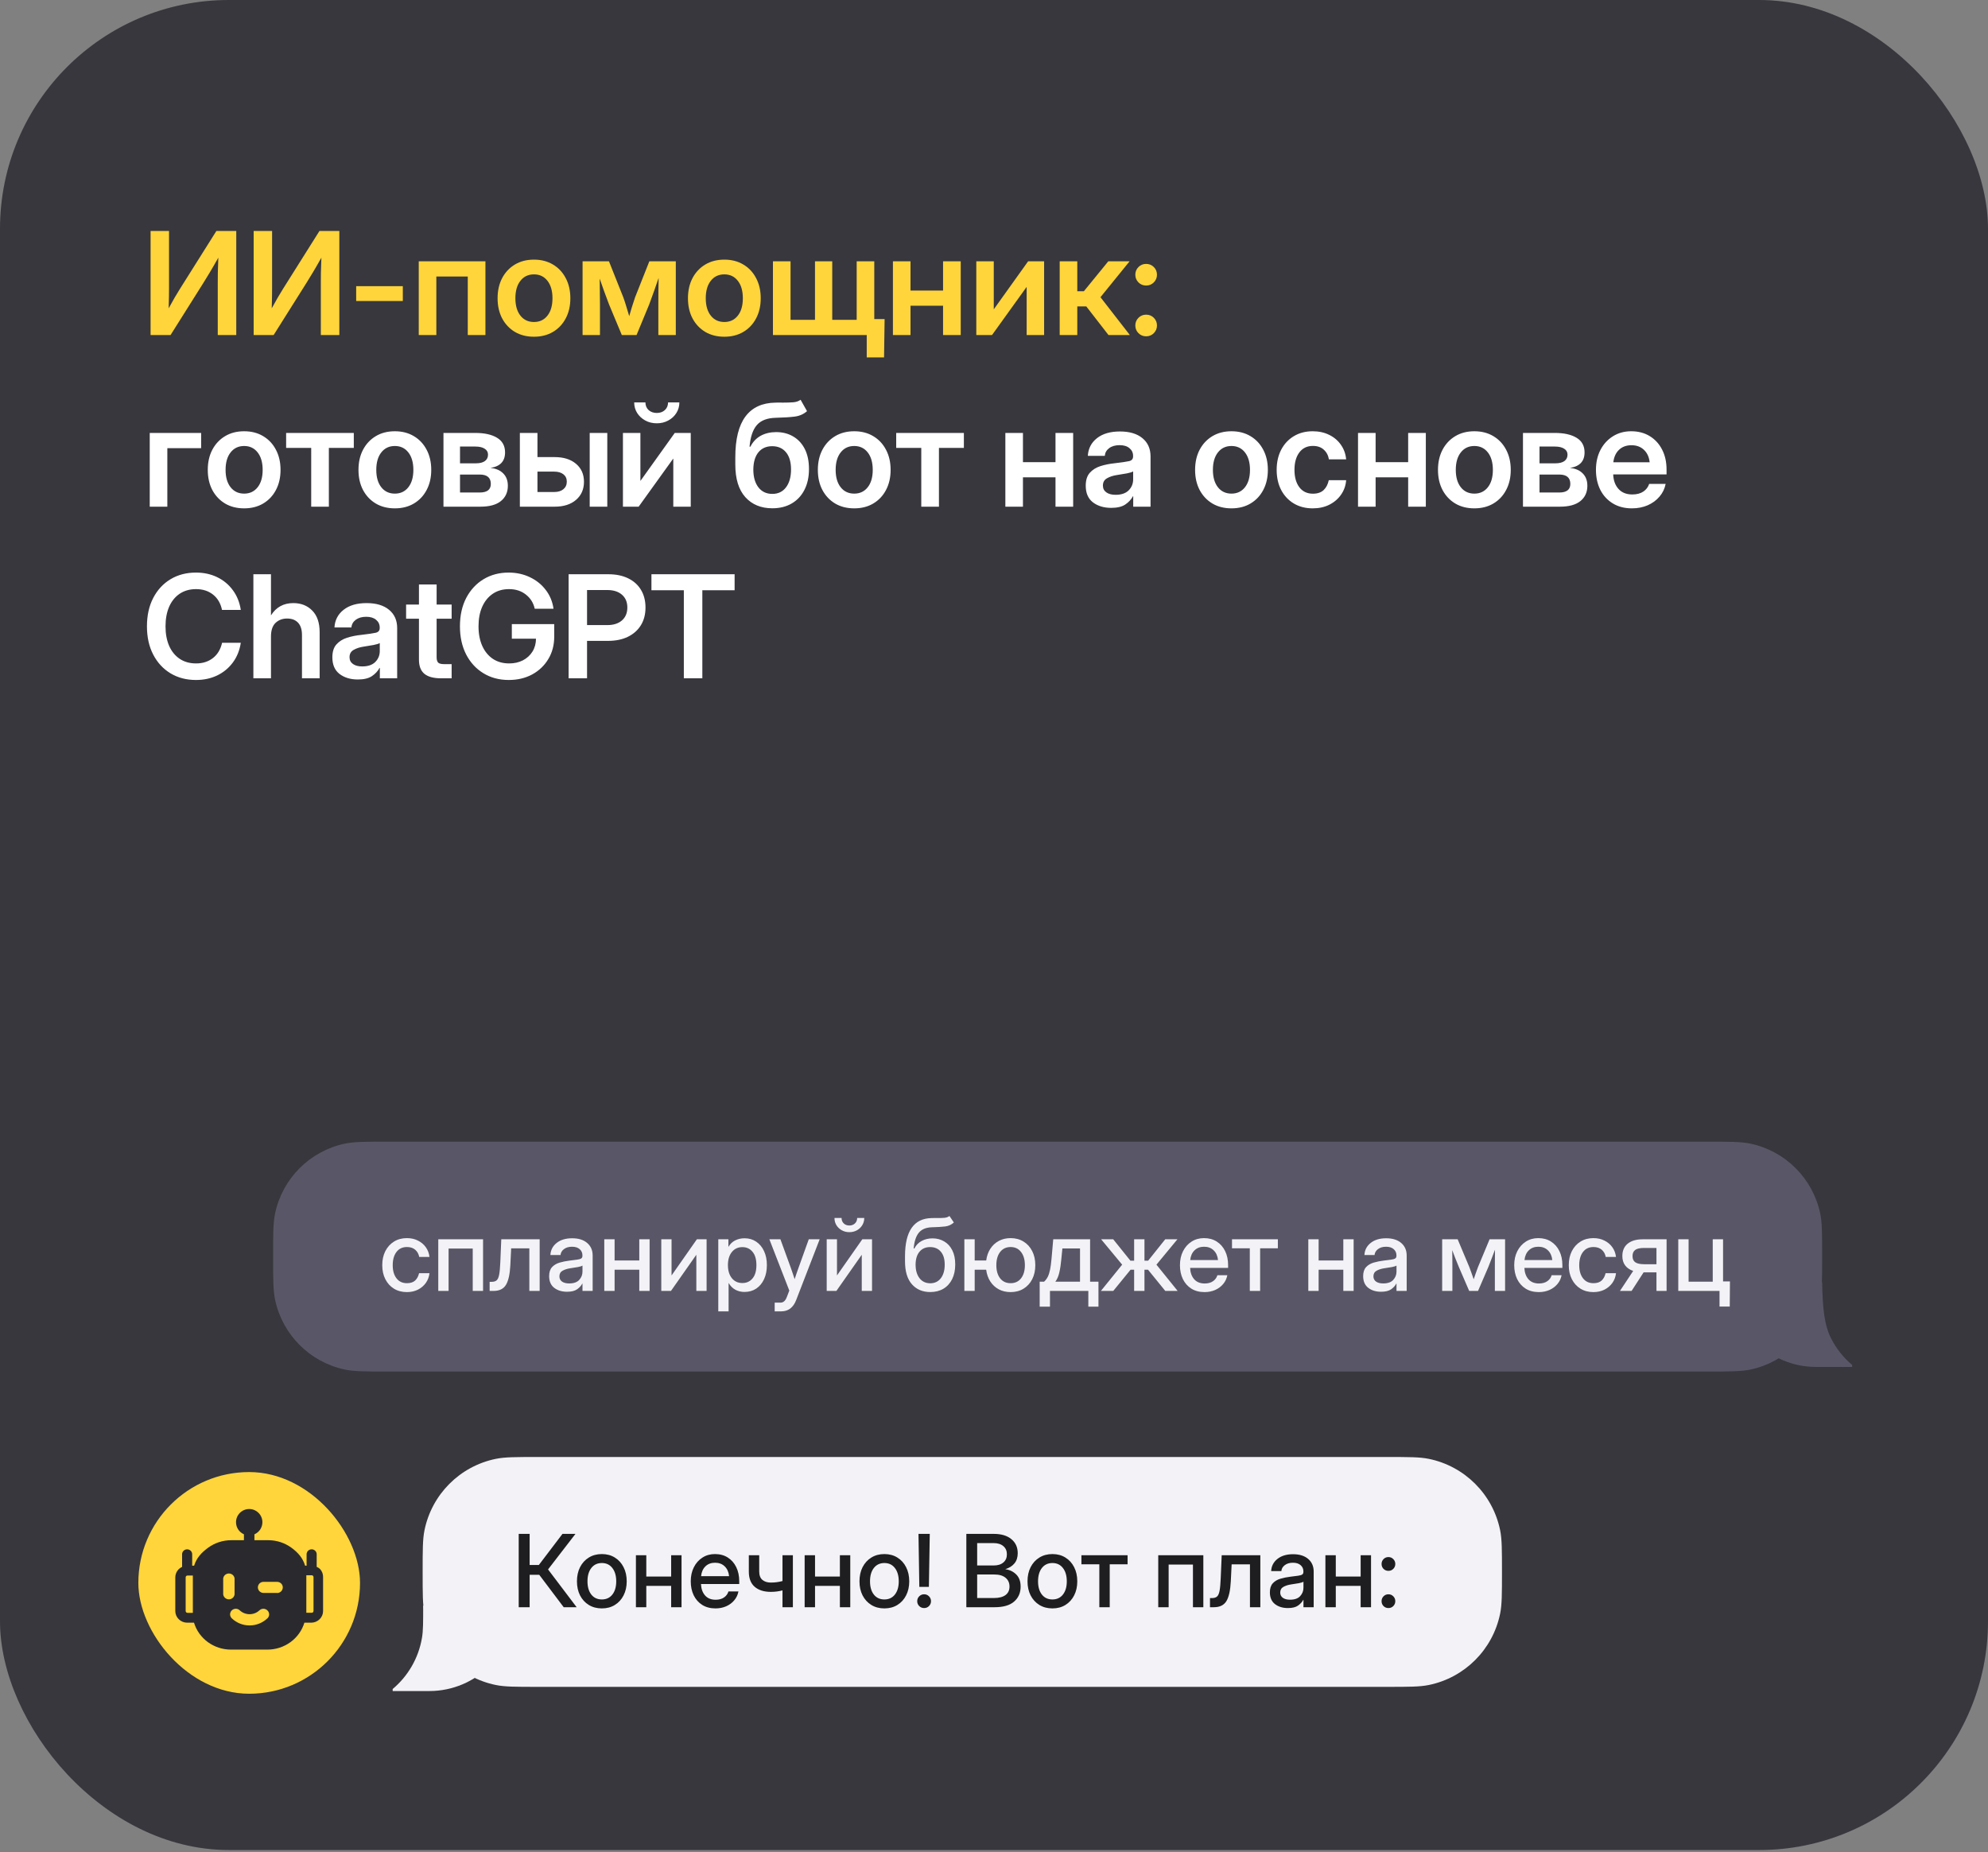 <?xml version="1.0" encoding="UTF-8"?> <svg xmlns="http://www.w3.org/2000/svg" width="278" height="259" viewBox="0 0 278 259" fill="none"><rect x="0" y="0" width="278" height="259" fill="#808080" stroke="none"/><rect width="278" height="258.708" rx="32" fill="#37373D"></rect><path d="M33.039 46.854H30.451V39.54C30.451 39.221 30.454 38.758 30.461 38.153C30.474 37.548 30.497 36.841 30.529 36.034C30.087 36.822 29.68 37.525 29.309 38.143C28.944 38.755 28.658 39.224 28.449 39.55L23.85 46.854H21.057V32.303H23.635V40.233C23.635 40.52 23.631 40.936 23.625 41.483C23.619 42.023 23.605 42.567 23.586 43.114C23.872 42.593 24.159 42.082 24.445 41.581C24.738 41.08 24.973 40.692 25.148 40.419L30.256 32.303H33.039V46.854ZM47.453 46.854H44.865V39.54C44.865 39.221 44.868 38.758 44.875 38.153C44.888 37.548 44.911 36.841 44.943 36.034C44.501 36.822 44.094 37.525 43.723 38.143C43.358 38.755 43.072 39.224 42.863 39.55L38.264 46.854H35.471V32.303H38.049V40.233C38.049 40.52 38.046 40.936 38.039 41.483C38.033 42.023 38.02 42.567 38 43.114C38.286 42.593 38.573 42.082 38.859 41.581C39.152 41.08 39.387 40.692 39.562 40.419L44.67 32.303H47.453V46.854ZM56.33 40.018V42.089H49.807V40.018H56.33ZM67.883 36.542V46.854H65.412V38.671H61.018V46.854H58.557V36.542H67.883ZM74.67 47.089C73.654 47.089 72.766 46.864 72.004 46.415C71.242 45.959 70.647 45.328 70.217 44.52C69.794 43.713 69.582 42.776 69.582 41.708C69.582 40.64 69.794 39.703 70.217 38.895C70.647 38.081 71.242 37.447 72.004 36.991C72.766 36.535 73.654 36.307 74.67 36.307C75.679 36.307 76.564 36.535 77.326 36.991C78.094 37.447 78.69 38.081 79.113 38.895C79.543 39.703 79.758 40.64 79.758 41.708C79.758 42.776 79.543 43.713 79.113 44.52C78.69 45.328 78.094 45.959 77.326 46.415C76.564 46.864 75.679 47.089 74.67 47.089ZM74.67 45.028C75.458 45.028 76.086 44.732 76.555 44.139C77.023 43.547 77.258 42.736 77.258 41.708C77.258 40.679 77.023 39.865 76.555 39.266C76.086 38.667 75.458 38.368 74.67 38.368C73.876 38.368 73.244 38.667 72.775 39.266C72.307 39.859 72.072 40.673 72.072 41.708C72.072 42.736 72.307 43.547 72.775 44.139C73.244 44.732 73.876 45.028 74.67 45.028ZM81.467 46.854V36.542H85.158L87.16 41.571C87.323 42.02 87.469 42.469 87.6 42.919C87.736 43.368 87.867 43.798 87.99 44.208C88.114 43.798 88.241 43.368 88.371 42.919C88.508 42.469 88.654 42.02 88.811 41.571L90.803 36.542H94.504V46.854H92.062V42.557C92.062 41.848 92.066 41.2 92.072 40.614C92.085 40.022 92.095 39.439 92.102 38.866C91.9 39.452 91.691 40.051 91.477 40.663C91.268 41.268 91.04 41.897 90.793 42.548L89.016 46.854H86.955L85.158 42.548C84.917 41.916 84.689 41.304 84.475 40.712C84.266 40.119 84.061 39.536 83.859 38.964C83.866 39.517 83.872 40.083 83.879 40.663C83.892 41.236 83.898 41.867 83.898 42.557V46.854H81.467ZM101.291 47.089C100.275 47.089 99.387 46.864 98.625 46.415C97.863 45.959 97.268 45.328 96.838 44.52C96.415 43.713 96.203 42.776 96.203 41.708C96.203 40.64 96.415 39.703 96.838 38.895C97.268 38.081 97.863 37.447 98.625 36.991C99.387 36.535 100.275 36.307 101.291 36.307C102.3 36.307 103.186 36.535 103.947 36.991C104.715 37.447 105.311 38.081 105.734 38.895C106.164 39.703 106.379 40.64 106.379 41.708C106.379 42.776 106.164 43.713 105.734 44.52C105.311 45.328 104.715 45.959 103.947 46.415C103.186 46.864 102.3 47.089 101.291 47.089ZM101.291 45.028C102.079 45.028 102.707 44.732 103.176 44.139C103.645 43.547 103.879 42.736 103.879 41.708C103.879 40.679 103.645 39.865 103.176 39.266C102.707 38.667 102.079 38.368 101.291 38.368C100.497 38.368 99.865 38.667 99.397 39.266C98.928 39.859 98.693 40.673 98.693 41.708C98.693 42.736 98.928 43.547 99.397 44.139C99.865 44.732 100.497 45.028 101.291 45.028ZM108.088 36.542H110.549V44.725H113.967V36.542H116.379V44.725H119.797V36.542H122.258V46.854H108.088V36.542ZM121.203 49.979V46.854H120.402V44.618H123.703L123.625 49.979H121.203ZM127.326 36.542V40.633H131.877V36.542H134.348V46.854H131.877V42.753H127.326V46.854H124.865V36.542H127.326ZM146.008 46.854H143.566V40.145H143.547L138.723 46.854H136.525V36.542H138.967V43.231H138.986L143.771 36.542H146.008V46.854ZM148.186 46.854V36.542H150.646V40.731H151.564L154.982 36.542H157.961L153.889 41.561L158 46.854H155.012L151.906 42.85H150.646V46.854H148.186ZM160.275 47.03C159.852 47.03 159.494 46.883 159.201 46.591C158.908 46.291 158.762 45.933 158.762 45.516C158.762 45.093 158.908 44.735 159.201 44.442C159.494 44.149 159.852 44.003 160.275 44.003C160.699 44.003 161.057 44.149 161.35 44.442C161.643 44.735 161.789 45.093 161.789 45.516C161.789 45.933 161.643 46.291 161.35 46.591C161.057 46.883 160.699 47.03 160.275 47.03ZM160.275 39.93C159.852 39.93 159.494 39.784 159.201 39.491C158.908 39.191 158.762 38.833 158.762 38.417C158.762 37.994 158.908 37.636 159.201 37.343C159.494 37.05 159.852 36.903 160.275 36.903C160.699 36.903 161.057 37.05 161.35 37.343C161.643 37.636 161.789 37.994 161.789 38.417C161.789 38.833 161.643 39.191 161.35 39.491C161.057 39.784 160.699 39.93 160.275 39.93Z" fill="#FFD53B"></path><path d="M28.127 60.542V62.671H23.4V70.854H20.939V60.542H28.127ZM34.143 71.089C33.127 71.089 32.238 70.864 31.477 70.415C30.715 69.959 30.119 69.328 29.689 68.52C29.266 67.713 29.055 66.775 29.055 65.708C29.055 64.64 29.266 63.703 29.689 62.895C30.119 62.081 30.715 61.447 31.477 60.991C32.238 60.535 33.127 60.307 34.143 60.307C35.152 60.307 36.037 60.535 36.799 60.991C37.567 61.447 38.163 62.081 38.586 62.895C39.016 63.703 39.23 64.64 39.23 65.708C39.23 66.775 39.016 67.713 38.586 68.52C38.163 69.328 37.567 69.959 36.799 70.415C36.037 70.864 35.152 71.089 34.143 71.089ZM34.143 69.028C34.93 69.028 35.559 68.732 36.027 68.139C36.496 67.547 36.73 66.736 36.73 65.708C36.73 64.679 36.496 63.865 36.027 63.266C35.559 62.667 34.93 62.368 34.143 62.368C33.348 62.368 32.717 62.667 32.248 63.266C31.779 63.859 31.545 64.673 31.545 65.708C31.545 66.736 31.779 67.547 32.248 68.139C32.717 68.732 33.348 69.028 34.143 69.028ZM43.518 70.854V62.632H40.012V60.542H49.475V62.632H45.988V70.854H43.518ZM55.217 71.089C54.201 71.089 53.312 70.864 52.551 70.415C51.789 69.959 51.193 69.328 50.764 68.52C50.34 67.713 50.129 66.775 50.129 65.708C50.129 64.64 50.34 63.703 50.764 62.895C51.193 62.081 51.789 61.447 52.551 60.991C53.312 60.535 54.201 60.307 55.217 60.307C56.226 60.307 57.111 60.535 57.873 60.991C58.641 61.447 59.237 62.081 59.66 62.895C60.09 63.703 60.305 64.64 60.305 65.708C60.305 66.775 60.09 67.713 59.66 68.52C59.237 69.328 58.641 69.959 57.873 70.415C57.111 70.864 56.226 71.089 55.217 71.089ZM55.217 69.028C56.005 69.028 56.633 68.732 57.102 68.139C57.57 67.547 57.805 66.736 57.805 65.708C57.805 64.679 57.57 63.865 57.102 63.266C56.633 62.667 56.005 62.368 55.217 62.368C54.422 62.368 53.791 62.667 53.322 63.266C52.853 63.859 52.619 64.673 52.619 65.708C52.619 66.736 52.853 67.547 53.322 68.139C53.791 68.732 54.422 69.028 55.217 69.028ZM62.014 70.854V60.542H66.477C67.753 60.542 68.762 60.766 69.504 61.216C70.253 61.665 70.627 62.348 70.627 63.266C70.627 64.503 69.947 65.226 68.586 65.434C69.354 65.513 69.95 65.77 70.373 66.206C70.803 66.635 71.018 67.212 71.018 67.934C71.018 68.833 70.692 69.546 70.041 70.073C69.397 70.594 68.443 70.854 67.18 70.854H62.014ZM64.328 68.872H67.092C68.12 68.872 68.635 68.471 68.635 67.671C68.635 66.798 68.12 66.362 67.092 66.362H64.328V68.872ZM64.328 64.79H66.564C67.098 64.79 67.512 64.686 67.805 64.477C68.098 64.263 68.244 63.963 68.244 63.579C68.244 63.221 68.088 62.944 67.775 62.749C67.469 62.547 67.037 62.446 66.477 62.446H64.328V64.79ZM75.158 63.921H77.57C78.82 63.921 79.813 64.233 80.549 64.858C81.291 65.483 81.662 66.32 81.662 67.368C81.662 68.423 81.291 69.269 80.549 69.907C79.813 70.538 78.82 70.854 77.57 70.854H72.697V60.542H75.158V63.921ZM75.158 65.952V68.803H77.492C78.039 68.803 78.469 68.673 78.781 68.413C79.1 68.152 79.26 67.798 79.26 67.348C79.26 66.912 79.1 66.57 78.781 66.323C78.469 66.076 78.039 65.952 77.492 65.952H75.158ZM82.463 70.854V60.542H84.924V70.854H82.463ZM96.594 70.854H94.152V64.145H94.133L89.309 70.854H87.111V60.542H89.553V67.231H89.572L94.357 60.542H96.594V70.854ZM91.848 59.194C91.249 59.194 90.712 59.064 90.236 58.803C89.761 58.543 89.383 58.195 89.103 57.758C88.824 57.316 88.684 56.821 88.684 56.274H90.256C90.256 56.71 90.402 57.065 90.695 57.339C90.995 57.612 91.379 57.749 91.848 57.749C92.31 57.749 92.688 57.612 92.981 57.339C93.273 57.065 93.42 56.71 93.42 56.274H95.002C95.002 56.821 94.862 57.316 94.582 57.758C94.309 58.195 93.931 58.543 93.449 58.803C92.974 59.064 92.44 59.194 91.848 59.194ZM111.955 55.903L112.854 57.495C112.378 57.918 111.802 58.172 111.125 58.257C110.454 58.341 109.582 58.397 108.508 58.423C107.297 58.449 106.408 58.787 105.842 59.438C105.275 60.089 104.934 61.098 104.816 62.466H104.934C105.272 61.795 105.751 61.287 106.369 60.942C106.994 60.597 107.717 60.425 108.537 60.425C109.429 60.425 110.22 60.626 110.91 61.03C111.607 61.434 112.15 62.02 112.541 62.788C112.932 63.556 113.127 64.487 113.127 65.581C113.127 66.707 112.915 67.68 112.492 68.501C112.076 69.321 111.483 69.956 110.715 70.405C109.947 70.854 109.042 71.079 108 71.079C106.418 71.079 105.158 70.558 104.221 69.516C103.29 68.475 102.824 66.954 102.824 64.956V63.969C102.824 61.417 103.296 59.51 104.24 58.247C105.184 56.977 106.587 56.33 108.449 56.303C108.625 56.297 108.798 56.294 108.967 56.294C109.136 56.294 109.299 56.297 109.455 56.303C110.021 56.303 110.513 56.287 110.93 56.255C111.346 56.222 111.688 56.105 111.955 55.903ZM108 69.067C108.814 69.067 109.452 68.761 109.914 68.149C110.383 67.531 110.617 66.697 110.617 65.649C110.617 64.614 110.383 63.813 109.914 63.247C109.445 62.68 108.801 62.397 107.98 62.397C107.167 62.397 106.525 62.68 106.057 63.247C105.594 63.813 105.357 64.614 105.344 65.649C105.344 66.691 105.578 67.521 106.047 68.139C106.522 68.758 107.173 69.067 108 69.067ZM119.455 71.089C118.439 71.089 117.551 70.864 116.789 70.415C116.027 69.959 115.432 69.328 115.002 68.52C114.579 67.713 114.367 66.775 114.367 65.708C114.367 64.64 114.579 63.703 115.002 62.895C115.432 62.081 116.027 61.447 116.789 60.991C117.551 60.535 118.439 60.307 119.455 60.307C120.464 60.307 121.35 60.535 122.111 60.991C122.88 61.447 123.475 62.081 123.898 62.895C124.328 63.703 124.543 64.64 124.543 65.708C124.543 66.775 124.328 67.713 123.898 68.52C123.475 69.328 122.88 69.959 122.111 70.415C121.35 70.864 120.464 71.089 119.455 71.089ZM119.455 69.028C120.243 69.028 120.871 68.732 121.34 68.139C121.809 67.547 122.043 66.736 122.043 65.708C122.043 64.679 121.809 63.865 121.34 63.266C120.871 62.667 120.243 62.368 119.455 62.368C118.661 62.368 118.029 62.667 117.561 63.266C117.092 63.859 116.857 64.673 116.857 65.708C116.857 66.736 117.092 67.547 117.561 68.139C118.029 68.732 118.661 69.028 119.455 69.028ZM128.83 70.854V62.632H125.324V60.542H134.787V62.632H131.301V70.854H128.83ZM143.049 60.542V64.633H147.6V60.542H150.07V70.854H147.6V66.753H143.049V70.854H140.588V60.542H143.049ZM155.393 71.02C154.364 71.02 153.511 70.763 152.834 70.249C152.163 69.728 151.828 68.953 151.828 67.925C151.828 67.143 152.017 66.541 152.395 66.118C152.779 65.688 153.277 65.376 153.889 65.18C154.507 64.985 155.171 64.852 155.881 64.78C156.838 64.669 157.505 64.572 157.883 64.487C158.26 64.402 158.449 64.184 158.449 63.833V63.755C158.449 63.312 158.28 62.951 157.941 62.671C157.609 62.391 157.15 62.251 156.564 62.251C155.965 62.251 155.477 62.391 155.1 62.671C154.729 62.951 154.527 63.309 154.494 63.745H152.121C152.18 62.723 152.606 61.899 153.4 61.274C154.195 60.649 155.266 60.337 156.613 60.337C157.954 60.337 159.003 60.649 159.758 61.274C160.513 61.899 160.891 62.749 160.891 63.823V70.854H158.469V69.399H158.43C158.182 69.855 157.824 70.239 157.355 70.552C156.887 70.864 156.232 71.02 155.393 71.02ZM155.998 69.194C156.805 69.194 157.417 68.986 157.834 68.569C158.251 68.146 158.459 67.635 158.459 67.036V65.923C158.309 66.02 158.02 66.111 157.59 66.196C157.16 66.274 156.691 66.352 156.184 66.43C155.656 66.508 155.197 66.658 154.807 66.88C154.423 67.094 154.23 67.436 154.23 67.905C154.23 68.309 154.39 68.624 154.709 68.852C155.028 69.08 155.458 69.194 155.998 69.194ZM172.209 71.089C171.193 71.089 170.305 70.864 169.543 70.415C168.781 69.959 168.186 69.328 167.756 68.52C167.333 67.713 167.121 66.775 167.121 65.708C167.121 64.64 167.333 63.703 167.756 62.895C168.186 62.081 168.781 61.447 169.543 60.991C170.305 60.535 171.193 60.307 172.209 60.307C173.218 60.307 174.104 60.535 174.865 60.991C175.633 61.447 176.229 62.081 176.652 62.895C177.082 63.703 177.297 64.64 177.297 65.708C177.297 66.775 177.082 67.713 176.652 68.52C176.229 69.328 175.633 69.959 174.865 70.415C174.104 70.864 173.218 71.089 172.209 71.089ZM172.209 69.028C172.997 69.028 173.625 68.732 174.094 68.139C174.562 67.547 174.797 66.736 174.797 65.708C174.797 64.679 174.562 63.865 174.094 63.266C173.625 62.667 172.997 62.368 172.209 62.368C171.415 62.368 170.783 62.667 170.314 63.266C169.846 63.859 169.611 64.673 169.611 65.708C169.611 66.736 169.846 67.547 170.314 68.139C170.783 68.732 171.415 69.028 172.209 69.028ZM183.566 71.089C182.564 71.089 181.682 70.861 180.92 70.405C180.165 69.949 179.576 69.318 179.152 68.51C178.736 67.703 178.527 66.769 178.527 65.708C178.527 64.647 178.736 63.712 179.152 62.905C179.576 62.091 180.165 61.456 180.92 61.001C181.682 60.538 182.564 60.307 183.566 60.307C184.432 60.307 185.204 60.477 185.881 60.815C186.558 61.147 187.102 61.609 187.512 62.202C187.928 62.788 188.173 63.465 188.244 64.233H185.832C185.741 63.68 185.503 63.231 185.119 62.886C184.742 62.534 184.234 62.358 183.596 62.358C182.788 62.358 182.157 62.661 181.701 63.266C181.245 63.872 181.018 64.686 181.018 65.708C181.018 66.723 181.245 67.534 181.701 68.139C182.157 68.738 182.788 69.038 183.596 69.038C184.24 69.038 184.742 68.869 185.1 68.53C185.458 68.185 185.695 67.726 185.812 67.153H188.244C188.186 67.908 187.948 68.582 187.531 69.175C187.121 69.767 186.574 70.236 185.891 70.581C185.214 70.919 184.439 71.089 183.566 71.089ZM192.365 60.542V64.633H196.916V60.542H199.387V70.854H196.916V66.753H192.365V70.854H189.904V60.542H192.365ZM206.174 71.089C205.158 71.089 204.27 70.864 203.508 70.415C202.746 69.959 202.15 69.328 201.721 68.52C201.298 67.713 201.086 66.775 201.086 65.708C201.086 64.64 201.298 63.703 201.721 62.895C202.15 62.081 202.746 61.447 203.508 60.991C204.27 60.535 205.158 60.307 206.174 60.307C207.183 60.307 208.068 60.535 208.83 60.991C209.598 61.447 210.194 62.081 210.617 62.895C211.047 63.703 211.262 64.64 211.262 65.708C211.262 66.775 211.047 67.713 210.617 68.52C210.194 69.328 209.598 69.959 208.83 70.415C208.068 70.864 207.183 71.089 206.174 71.089ZM206.174 69.028C206.962 69.028 207.59 68.732 208.059 68.139C208.527 67.547 208.762 66.736 208.762 65.708C208.762 64.679 208.527 63.865 208.059 63.266C207.59 62.667 206.962 62.368 206.174 62.368C205.38 62.368 204.748 62.667 204.279 63.266C203.811 63.859 203.576 64.673 203.576 65.708C203.576 66.736 203.811 67.547 204.279 68.139C204.748 68.732 205.38 69.028 206.174 69.028ZM212.971 70.854V60.542H217.434C218.71 60.542 219.719 60.766 220.461 61.216C221.21 61.665 221.584 62.348 221.584 63.266C221.584 64.503 220.904 65.226 219.543 65.434C220.311 65.513 220.907 65.77 221.33 66.206C221.76 66.635 221.975 67.212 221.975 67.934C221.975 68.833 221.649 69.546 220.998 70.073C220.354 70.594 219.4 70.854 218.137 70.854H212.971ZM215.285 68.872H218.049C219.077 68.872 219.592 68.471 219.592 67.671C219.592 66.798 219.077 66.362 218.049 66.362H215.285V68.872ZM215.285 64.79H217.521C218.055 64.79 218.469 64.686 218.762 64.477C219.055 64.263 219.201 63.963 219.201 63.579C219.201 63.221 219.045 62.944 218.732 62.749C218.426 62.547 217.993 62.446 217.434 62.446H215.285V64.79ZM228.205 71.089C227.176 71.089 226.285 70.858 225.529 70.395C224.774 69.933 224.191 69.298 223.781 68.491C223.378 67.677 223.176 66.749 223.176 65.708C223.176 64.66 223.384 63.732 223.801 62.925C224.224 62.111 224.807 61.473 225.549 61.011C226.291 60.542 227.144 60.307 228.107 60.307C229.097 60.307 229.963 60.535 230.705 60.991C231.447 61.447 232.023 62.078 232.434 62.886C232.844 63.686 233.049 64.614 233.049 65.669V66.343H225.588C225.62 67.182 225.868 67.859 226.33 68.374C226.792 68.888 227.437 69.145 228.264 69.145C228.882 69.145 229.393 69.012 229.797 68.745C230.201 68.471 230.474 68.113 230.617 67.671H232.922C232.792 68.341 232.505 68.934 232.062 69.448C231.626 69.962 231.076 70.366 230.412 70.659C229.748 70.945 229.012 71.089 228.205 71.089ZM225.607 64.643H230.686C230.607 63.908 230.34 63.328 229.885 62.905C229.436 62.475 228.856 62.261 228.146 62.261C227.43 62.261 226.848 62.475 226.398 62.905C225.956 63.328 225.692 63.908 225.607 64.643ZM27.404 95.089C26.063 95.089 24.878 94.779 23.85 94.161C22.821 93.542 22.014 92.67 21.428 91.544C20.842 90.417 20.549 89.099 20.549 87.589C20.549 86.065 20.842 84.74 21.428 83.614C22.014 82.488 22.821 81.615 23.85 80.997C24.878 80.378 26.063 80.069 27.404 80.069C28.498 80.069 29.488 80.284 30.373 80.714C31.259 81.143 31.988 81.749 32.56 82.53C33.14 83.311 33.511 84.233 33.674 85.294H31.047C30.852 84.369 30.432 83.653 29.787 83.145C29.143 82.638 28.355 82.383 27.424 82.383C26.538 82.383 25.773 82.598 25.129 83.028C24.491 83.458 23.999 84.063 23.654 84.844C23.316 85.626 23.146 86.54 23.146 87.589C23.146 88.63 23.316 89.542 23.654 90.323C23.999 91.098 24.491 91.7 25.129 92.13C25.767 92.559 26.532 92.774 27.424 92.774C28.348 92.774 29.133 92.523 29.777 92.022C30.422 91.521 30.848 90.808 31.057 89.883H33.674C33.511 90.945 33.14 91.866 32.56 92.647C31.988 93.422 31.259 94.024 30.373 94.454C29.488 94.877 28.498 95.089 27.404 95.089ZM37.893 89.024V94.854H35.432V80.303H37.893V86.055C38.609 84.91 39.65 84.337 41.018 84.337C42.098 84.337 42.98 84.685 43.664 85.382C44.354 86.078 44.699 87.087 44.699 88.409V94.854H42.228V88.8C42.228 88.044 42.046 87.471 41.682 87.081C41.317 86.69 40.806 86.495 40.148 86.495C39.504 86.495 38.967 86.697 38.537 87.1C38.107 87.504 37.893 88.145 37.893 89.024ZM50.041 95.02C49.012 95.02 48.16 94.763 47.482 94.249C46.812 93.728 46.477 92.953 46.477 91.925C46.477 91.143 46.665 90.541 47.043 90.118C47.427 89.688 47.925 89.376 48.537 89.18C49.156 88.985 49.82 88.852 50.529 88.78C51.486 88.669 52.154 88.572 52.531 88.487C52.909 88.402 53.098 88.184 53.098 87.833V87.755C53.098 87.312 52.928 86.951 52.59 86.671C52.258 86.391 51.799 86.251 51.213 86.251C50.614 86.251 50.126 86.391 49.748 86.671C49.377 86.951 49.175 87.309 49.143 87.745H46.77C46.828 86.723 47.255 85.899 48.049 85.274C48.843 84.649 49.914 84.337 51.262 84.337C52.603 84.337 53.651 84.649 54.406 85.274C55.161 85.899 55.539 86.749 55.539 87.823V94.854H53.117V93.399H53.078C52.831 93.855 52.473 94.239 52.004 94.552C51.535 94.864 50.881 95.02 50.041 95.02ZM50.647 93.194C51.454 93.194 52.066 92.986 52.482 92.569C52.899 92.146 53.107 91.635 53.107 91.036V89.923C52.958 90.02 52.668 90.111 52.238 90.196C51.809 90.274 51.34 90.352 50.832 90.43C50.305 90.508 49.846 90.658 49.455 90.88C49.071 91.094 48.879 91.436 48.879 91.905C48.879 92.309 49.038 92.624 49.357 92.852C49.676 93.08 50.106 93.194 50.647 93.194ZM63.156 84.542V86.524H61.057V91.895C61.057 92.266 61.132 92.523 61.281 92.667C61.431 92.803 61.704 92.872 62.102 92.872H63.156V94.854H61.672C60.624 94.854 59.846 94.643 59.338 94.219C58.837 93.796 58.586 93.142 58.586 92.257V86.524H56.789V84.542H58.586V81.729H61.057V84.542H63.156ZM71.144 95.089C69.803 95.089 68.618 94.773 67.59 94.141C66.561 93.51 65.757 92.631 65.178 91.505C64.605 90.378 64.318 89.073 64.318 87.589C64.318 86.065 64.611 84.74 65.197 83.614C65.79 82.488 66.597 81.615 67.619 80.997C68.648 80.378 69.813 80.069 71.115 80.069C72.203 80.069 73.195 80.284 74.094 80.714C74.992 81.137 75.731 81.729 76.311 82.491C76.897 83.246 77.261 84.125 77.404 85.128H74.777C74.595 84.307 74.182 83.647 73.537 83.145C72.899 82.638 72.115 82.383 71.184 82.383C70.311 82.383 69.556 82.598 68.918 83.028C68.28 83.458 67.785 84.063 67.434 84.844C67.088 85.619 66.916 86.534 66.916 87.589C66.916 88.637 67.092 89.552 67.443 90.333C67.795 91.108 68.29 91.71 68.928 92.139C69.572 92.563 70.331 92.774 71.203 92.774C71.919 92.774 72.557 92.631 73.117 92.344C73.684 92.052 74.13 91.645 74.455 91.124C74.781 90.603 74.947 90.001 74.953 89.317H71.574V87.276H77.502V89.034C77.502 90.212 77.225 91.257 76.672 92.169C76.125 93.08 75.373 93.796 74.416 94.317C73.459 94.832 72.368 95.089 71.144 95.089ZM79.514 94.854V80.303H85.07C86.138 80.303 87.059 80.492 87.834 80.87C88.615 81.248 89.214 81.785 89.631 82.481C90.054 83.178 90.266 84.001 90.266 84.952C90.266 85.909 90.051 86.736 89.621 87.432C89.191 88.129 88.583 88.669 87.795 89.053C87.014 89.431 86.089 89.62 85.022 89.62H82.092V94.854H79.514ZM82.092 87.413H84.924C85.79 87.413 86.473 87.195 86.975 86.758C87.476 86.316 87.727 85.714 87.727 84.952C87.727 84.197 87.476 83.601 86.975 83.165C86.473 82.729 85.79 82.51 84.924 82.51H82.092V87.413ZM91.096 82.54V80.303H102.727V82.54H98.215V94.854H95.627V82.54H91.096Z" fill="white"></path><rect x="19.346" y="205.854" width="31" height="31" rx="15.5" fill="#FFD53B"></rect><path d="M34.849 211.022C35.868 211.022 36.694 211.847 36.694 212.866C36.694 213.625 36.235 214.276 35.58 214.559V215.383H37.521C38.683 215.384 39.814 215.751 40.745 216.429C41.676 217.107 42.337 217.86 42.668 218.947H42.875V217.346C42.875 217.164 42.95 216.989 43.082 216.86C43.214 216.731 43.394 216.658 43.581 216.658C43.768 216.658 43.947 216.731 44.08 216.86C44.212 216.989 44.286 217.164 44.286 217.346V219.112C44.467 219.181 44.631 219.288 44.766 219.424C45.051 219.744 45.2 220.159 45.18 220.581V225.284C45.181 225.498 45.138 225.711 45.053 225.91C44.969 226.108 44.846 226.288 44.69 226.44C44.535 226.592 44.35 226.712 44.146 226.794C43.943 226.876 43.725 226.919 43.505 226.918H42.565C42.234 228.005 41.552 228.959 40.621 229.637C39.69 230.315 38.559 230.682 37.397 230.683H32.296C31.134 230.682 30.003 230.315 29.072 229.637C28.141 228.959 27.459 228.005 27.129 226.918H26.187C25.967 226.919 25.749 226.876 25.546 226.794C25.342 226.712 25.157 226.592 25.002 226.44C24.846 226.288 24.724 226.108 24.639 225.91C24.555 225.711 24.512 225.498 24.512 225.284V220.581C24.514 220.148 24.689 219.732 25.001 219.424C25.134 219.296 25.291 219.193 25.463 219.121V217.346C25.463 217.164 25.537 216.989 25.67 216.86C25.802 216.731 25.982 216.658 26.169 216.658C26.356 216.658 26.535 216.731 26.668 216.86C26.8 216.989 26.875 217.164 26.875 217.346V218.947H27.147C27.478 217.86 28.18 217.107 29.111 216.429C30.042 215.751 31.173 215.384 32.335 215.383H34.111V214.555C33.46 214.27 33.005 213.622 33.005 212.866C33.005 211.847 33.831 211.022 34.849 211.022ZM36.833 224.969C36.728 224.969 36.623 224.99 36.526 225.03C36.429 225.069 36.341 225.127 36.267 225.201C35.899 225.541 35.411 225.731 34.903 225.731C34.395 225.731 33.907 225.541 33.538 225.201C33.465 225.127 33.377 225.069 33.28 225.029C33.109 224.96 32.919 224.952 32.742 225.004C32.565 225.057 32.413 225.168 32.31 225.318C32.208 225.468 32.161 225.648 32.179 225.828C32.198 226.007 32.279 226.174 32.409 226.302C33.073 226.943 33.969 227.302 34.903 227.302C35.837 227.302 36.733 226.943 37.397 226.302V226.312C37.473 226.239 37.532 226.152 37.573 226.057C37.614 225.962 37.636 225.86 37.636 225.756C37.636 225.653 37.614 225.551 37.573 225.455C37.532 225.36 37.473 225.273 37.397 225.201C37.324 225.127 37.235 225.069 37.138 225.03C37.042 224.99 36.938 224.969 36.833 224.969ZM26.206 220.324C26.139 220.327 26.076 220.356 26.03 220.404C25.984 220.452 25.959 220.516 25.962 220.581V225.284C25.964 225.351 25.991 225.417 26.037 225.467C26.087 225.515 26.154 225.541 26.224 225.54H26.968V220.324H26.206ZM42.837 225.532H43.581C43.651 225.532 43.718 225.505 43.768 225.457C43.814 225.407 43.841 225.342 43.843 225.275V220.543C43.843 220.476 43.816 220.411 43.768 220.361C43.745 220.337 43.718 220.319 43.687 220.306C43.657 220.293 43.623 220.287 43.59 220.287H42.837V225.532ZM32.008 220.036C31.896 220.036 31.784 220.059 31.681 220.104C31.579 220.149 31.487 220.214 31.412 220.295C31.337 220.377 31.28 220.474 31.246 220.578C31.212 220.683 31.2 220.794 31.213 220.903V222.786C31.2 222.895 31.212 223.005 31.246 223.11C31.28 223.214 31.337 223.31 31.412 223.392C31.487 223.474 31.579 223.54 31.681 223.584C31.784 223.629 31.896 223.653 32.008 223.653C32.121 223.653 32.232 223.629 32.335 223.584C32.438 223.54 32.529 223.474 32.604 223.392C32.679 223.31 32.736 223.214 32.77 223.11C32.804 223.005 32.816 222.895 32.803 222.786V220.903C32.816 220.794 32.804 220.683 32.77 220.578C32.736 220.474 32.679 220.377 32.604 220.295C32.529 220.214 32.437 220.149 32.335 220.104C32.232 220.059 32.121 220.036 32.008 220.036ZM36.86 221.205C36.755 221.204 36.651 221.223 36.554 221.261C36.457 221.299 36.369 221.356 36.295 221.428C36.183 221.537 36.108 221.676 36.077 221.828C36.046 221.978 36.062 222.135 36.123 222.277C36.183 222.419 36.286 222.541 36.417 222.626C36.548 222.712 36.702 222.758 36.86 222.758H38.743V222.767C38.903 222.767 39.059 222.721 39.191 222.634C39.323 222.547 39.426 222.422 39.485 222.278C39.536 222.159 39.556 222.03 39.543 221.903C39.53 221.775 39.484 221.653 39.411 221.546C39.337 221.44 39.238 221.353 39.121 221.293C39.004 221.234 38.874 221.204 38.743 221.205H36.86Z" fill="#2A2A2E"></path><path fill-rule="evenodd" clip-rule="evenodd" d="M254.808 175.723C254.808 172.547 254.808 170.959 254.524 169.643C253.478 164.78 249.679 160.981 244.816 159.935C243.5 159.651 241.912 159.651 238.736 159.651H54.264C51.089 159.651 49.501 159.651 48.185 159.935C43.322 160.981 39.523 164.78 38.477 169.643C38.193 170.959 38.193 172.547 38.193 175.723C38.193 178.898 38.193 180.486 38.477 181.802C39.523 186.665 43.322 190.464 48.185 191.511C49.501 191.794 51.089 191.794 54.264 191.794H238.736C241.912 191.794 243.5 191.794 244.816 191.511C249.679 190.464 253.478 186.665 254.524 181.802C254.808 180.486 254.808 178.898 254.808 175.723Z" fill="#595767"></path><path d="M254.808 179.339C254.874 183.048 255.123 185.329 256.07 187.187C256.794 188.608 257.794 189.857 259.001 190.871V191.15H253.939C247.416 191.15 242.128 185.862 242.128 179.339H254.808Z" fill="#595767"></path><path d="M56.899 180.687C56.211 180.687 55.607 180.527 55.088 180.208C54.573 179.889 54.172 179.447 53.885 178.882C53.597 178.313 53.454 177.661 53.454 176.927C53.454 176.184 53.597 175.528 53.885 174.958C54.176 174.389 54.58 173.944 55.094 173.625C55.609 173.302 56.211 173.14 56.899 173.14C57.473 173.14 57.986 173.254 58.437 173.482C58.893 173.705 59.262 174.015 59.545 174.411C59.827 174.808 59.998 175.261 60.057 175.772H58.622C58.549 175.366 58.367 175.034 58.075 174.774C57.783 174.514 57.394 174.384 56.906 174.384C56.282 174.384 55.794 174.614 55.443 175.075C55.092 175.535 54.917 176.152 54.917 176.927C54.917 177.693 55.092 178.303 55.443 178.759C55.794 179.215 56.282 179.443 56.906 179.443C57.403 179.443 57.786 179.317 58.054 179.067C58.323 178.812 58.506 178.472 58.601 178.048H60.057C60.003 178.55 59.834 179.001 59.551 179.402C59.269 179.798 58.9 180.113 58.444 180.345C57.988 180.573 57.473 180.687 56.899 180.687ZM67.55 173.304V180.523H66.107V174.596H62.73V180.523H61.288V173.304H67.55ZM68.472 180.523V179.251H68.76C69.047 179.251 69.272 179.185 69.436 179.053C69.6 178.921 69.721 178.661 69.799 178.274C69.876 177.882 69.931 177.296 69.963 176.517L70.099 173.304H75.466V180.523H74.023V174.569H71.48L71.364 176.927C71.3 178.185 71.097 179.099 70.756 179.668C70.414 180.238 69.831 180.523 69.006 180.523H68.472ZM79.294 180.639C78.574 180.639 77.977 180.457 77.503 180.092C77.029 179.723 76.792 179.178 76.792 178.458C76.792 177.911 76.926 177.492 77.195 177.201C77.469 176.904 77.822 176.692 78.255 176.565C78.692 176.437 79.155 176.344 79.642 176.285C80.094 176.23 80.451 176.184 80.716 176.148C80.98 176.111 81.167 176.057 81.276 175.984C81.39 175.911 81.447 175.786 81.447 175.608V175.546C81.447 175.195 81.319 174.908 81.064 174.685C80.809 174.457 80.451 174.343 79.991 174.343C79.531 174.343 79.155 174.455 78.863 174.678C78.571 174.897 78.412 175.173 78.385 175.505H76.969C77.001 174.817 77.291 174.254 77.838 173.817C78.385 173.379 79.109 173.161 80.011 173.161C80.9 173.161 81.6 173.379 82.11 173.817C82.621 174.254 82.876 174.84 82.876 175.574V180.523H81.454V179.497H81.427C81.276 179.789 81.037 180.053 80.709 180.29C80.385 180.523 79.913 180.639 79.294 180.639ZM79.588 179.477C80.226 179.477 80.695 179.313 80.996 178.985C81.301 178.652 81.454 178.265 81.454 177.823V176.975C81.358 177.052 81.142 177.123 80.804 177.187C80.467 177.246 80.107 177.303 79.724 177.358C79.328 177.417 78.979 177.529 78.678 177.693C78.378 177.857 78.227 178.121 78.227 178.486C78.227 178.796 78.348 179.039 78.59 179.217C78.836 179.39 79.168 179.477 79.588 179.477ZM85.945 173.304V176.264H89.397V173.304H90.84V180.523H89.397V177.556H85.945V180.523H84.503V173.304H85.945ZM98.81 180.523H97.375V175.485H97.361L93.827 180.523H92.473V173.304H93.909V178.342H93.923L97.45 173.304H98.81V180.523ZM100.444 183.38V173.304H101.859V174.343H101.88C102.108 173.947 102.42 173.65 102.816 173.454C103.213 173.259 103.646 173.161 104.115 173.161C104.735 173.161 105.279 173.32 105.749 173.639C106.218 173.953 106.583 174.393 106.843 174.958C107.107 175.519 107.239 176.171 107.239 176.913C107.239 177.656 107.109 178.31 106.849 178.875C106.59 179.436 106.225 179.876 105.756 180.195C105.286 180.509 104.737 180.666 104.108 180.666C103.639 180.666 103.215 180.564 102.837 180.359C102.458 180.154 102.149 179.846 101.907 179.436H101.886V183.38H100.444ZM103.814 179.422C104.398 179.422 104.869 179.208 105.229 178.78C105.594 178.351 105.776 177.729 105.776 176.913C105.776 176.098 105.594 175.476 105.229 175.047C104.869 174.614 104.398 174.398 103.814 174.398C103.199 174.398 102.707 174.628 102.338 175.088C101.973 175.544 101.791 176.152 101.791 176.913C101.791 177.67 101.973 178.278 102.338 178.739C102.707 179.194 103.199 179.422 103.814 179.422ZM108.333 183.38V182.163H109.112C109.34 182.163 109.524 182.097 109.666 181.965C109.812 181.838 109.939 181.626 110.049 181.329L110.377 180.475L107.588 173.304H109.133L110.575 177.262C110.671 177.531 110.764 177.802 110.855 178.076C110.946 178.344 111.035 178.613 111.122 178.882C111.208 178.613 111.297 178.344 111.388 178.076C111.484 177.802 111.58 177.531 111.676 177.262L113.097 173.304H114.622L111.341 181.787C110.935 182.849 110.238 183.38 109.249 183.38H108.333ZM121.943 180.523H120.508V175.485H120.494L116.96 180.523H115.606V173.304H117.042V178.342H117.055L120.583 173.304H121.943V180.523ZM118.771 172.306C118.384 172.306 118.033 172.219 117.719 172.046C117.404 171.869 117.153 171.632 116.967 171.335C116.784 171.035 116.693 170.697 116.693 170.324H117.684C117.684 170.634 117.785 170.886 117.985 171.082C118.19 171.278 118.452 171.376 118.771 171.376C119.09 171.376 119.352 171.278 119.557 171.082C119.762 170.886 119.865 170.634 119.865 170.324H120.856C120.856 170.697 120.763 171.035 120.576 171.335C120.394 171.632 120.145 171.869 119.831 172.046C119.516 172.219 119.163 172.306 118.771 172.306ZM132.771 170.043L133.386 170.953C133.045 171.272 132.628 171.458 132.135 171.513C131.643 171.568 131.033 171.604 130.303 171.622C129.483 171.65 128.875 171.907 128.478 172.395C128.086 172.883 127.849 173.614 127.767 174.589H127.863C128.109 174.115 128.453 173.762 128.895 173.53C129.342 173.293 129.841 173.174 130.392 173.174C131.003 173.174 131.548 173.315 132.026 173.598C132.509 173.876 132.887 174.286 133.161 174.828C133.439 175.371 133.578 176.034 133.578 176.818C133.578 177.611 133.434 178.297 133.147 178.875C132.86 179.454 132.455 179.901 131.93 180.215C131.406 180.525 130.791 180.68 130.085 180.68C129.018 180.68 128.164 180.318 127.521 179.593C126.879 178.864 126.557 177.795 126.557 176.387V175.635C126.566 172.153 127.804 170.387 130.269 170.337C130.406 170.333 130.538 170.33 130.666 170.33C130.793 170.33 130.916 170.33 131.035 170.33C131.431 170.335 131.773 170.326 132.06 170.303C132.347 170.276 132.584 170.189 132.771 170.043ZM130.092 179.456C130.716 179.452 131.208 179.215 131.568 178.745C131.928 178.276 132.108 177.64 132.108 176.838C132.108 176.059 131.926 175.457 131.561 175.034C131.201 174.605 130.702 174.391 130.064 174.391C129.444 174.391 128.952 174.605 128.588 175.034C128.228 175.457 128.043 176.059 128.034 176.838C128.034 177.631 128.216 178.265 128.581 178.739C128.945 179.213 129.449 179.452 130.092 179.456ZM134.856 180.523V173.304H136.299V176.264H137.912C137.994 175.64 138.185 175.095 138.486 174.63C138.791 174.161 139.186 173.796 139.669 173.536C140.152 173.272 140.703 173.14 141.323 173.14C142.011 173.14 142.615 173.302 143.135 173.625C143.654 173.944 144.057 174.389 144.344 174.958C144.632 175.523 144.775 176.18 144.775 176.927C144.775 177.665 144.632 178.317 144.344 178.882C144.057 179.447 143.654 179.889 143.135 180.208C142.615 180.527 142.011 180.687 141.323 180.687C140.703 180.687 140.149 180.557 139.662 180.297C139.179 180.033 138.785 179.666 138.479 179.197C138.178 178.727 137.987 178.18 137.905 177.556H136.299V180.523H134.856ZM141.323 179.443C141.943 179.443 142.43 179.215 142.786 178.759C143.141 178.303 143.319 177.693 143.319 176.927C143.319 176.152 143.139 175.535 142.779 175.075C142.424 174.614 141.938 174.384 141.323 174.384C140.708 174.384 140.22 174.614 139.86 175.075C139.505 175.53 139.327 176.148 139.327 176.927C139.327 177.697 139.505 178.31 139.86 178.766C140.216 179.217 140.703 179.443 141.323 179.443ZM145.39 182.724V179.231H146.006C146.215 179.039 146.386 178.814 146.518 178.554C146.65 178.29 146.758 177.957 146.84 177.556C146.922 177.155 146.99 176.647 147.045 176.032L147.284 173.304H152.438V179.231H153.607V182.724H152.192V180.523H146.826V182.724H145.39ZM147.578 179.231H151.03V174.582H148.562L148.419 176.032C148.355 176.761 148.261 177.392 148.138 177.925C148.02 178.458 147.833 178.894 147.578 179.231ZM153.949 180.523L156.923 176.852L153.983 173.304H155.672L158.078 176.298H158.597V173.304H160.04V176.298H160.552L162.945 173.304H164.647L161.715 176.852L164.681 180.523H162.952L160.539 177.556H160.04V180.523H158.597V177.556H158.098L155.678 180.523H153.949ZM168.441 180.687C167.726 180.687 167.11 180.525 166.595 180.202C166.085 179.878 165.691 179.434 165.413 178.869C165.139 178.299 165.003 177.652 165.003 176.927C165.003 176.193 165.146 175.542 165.433 174.972C165.72 174.402 166.117 173.956 166.623 173.632C167.129 173.304 167.71 173.14 168.366 173.14C169.05 173.14 169.642 173.3 170.143 173.619C170.649 173.938 171.041 174.382 171.319 174.952C171.597 175.517 171.736 176.171 171.736 176.913V177.303H166.425C166.452 177.955 166.639 178.481 166.985 178.882C167.336 179.283 167.828 179.484 168.462 179.484C168.936 179.484 169.325 179.377 169.631 179.162C169.936 178.948 170.139 178.67 170.239 178.328H171.627C171.54 178.793 171.346 179.203 171.046 179.559C170.749 179.914 170.376 180.192 169.925 180.393C169.478 180.589 168.983 180.687 168.441 180.687ZM166.438 176.209H170.328C170.269 175.635 170.066 175.182 169.719 174.849C169.373 174.512 168.927 174.343 168.38 174.343C167.833 174.343 167.386 174.512 167.04 174.849C166.698 175.182 166.497 175.635 166.438 176.209ZM174.771 180.523V174.562H172.283V173.304H178.695V174.562H176.214V180.523H174.771ZM184.396 173.304V176.264H187.848V173.304H189.291V180.523H187.848V177.556H184.396V180.523H182.954V173.304H184.396ZM193.126 180.639C192.406 180.639 191.809 180.457 191.335 180.092C190.861 179.723 190.624 179.178 190.624 178.458C190.624 177.911 190.758 177.492 191.027 177.201C191.301 176.904 191.654 176.692 192.087 176.565C192.524 176.437 192.987 176.344 193.474 176.285C193.926 176.23 194.283 176.184 194.548 176.148C194.812 176.111 194.999 176.057 195.108 175.984C195.222 175.911 195.279 175.786 195.279 175.608V175.546C195.279 175.195 195.151 174.908 194.896 174.685C194.641 174.457 194.283 174.343 193.823 174.343C193.363 174.343 192.987 174.455 192.695 174.678C192.403 174.897 192.244 175.173 192.217 175.505H190.802C190.833 174.817 191.123 174.254 191.67 173.817C192.217 173.379 192.941 173.161 193.844 173.161C194.732 173.161 195.432 173.379 195.942 173.817C196.453 174.254 196.708 174.84 196.708 175.574V180.523H195.286V179.497H195.259C195.108 179.789 194.869 180.053 194.541 180.29C194.217 180.523 193.746 180.639 193.126 180.639ZM193.42 179.477C194.058 179.477 194.527 179.313 194.828 178.985C195.133 178.652 195.286 178.265 195.286 177.823V176.975C195.19 177.052 194.974 177.123 194.636 177.187C194.299 177.246 193.939 177.303 193.556 177.358C193.16 177.417 192.811 177.529 192.51 177.693C192.21 177.857 192.059 178.121 192.059 178.486C192.059 178.796 192.18 179.039 192.422 179.217C192.668 179.39 193 179.477 193.42 179.477ZM201.671 180.523V173.304H203.838L205.471 177.194C205.59 177.495 205.697 177.788 205.793 178.076C205.888 178.358 205.984 178.632 206.08 178.896C206.171 178.632 206.264 178.358 206.36 178.076C206.456 177.788 206.563 177.495 206.681 177.194L208.302 173.304H210.469V180.523H209.04V177.194C209.04 176.688 209.042 176.248 209.047 175.874C209.051 175.496 209.056 175.122 209.06 174.753C208.914 175.136 208.766 175.526 208.616 175.922C208.47 176.314 208.306 176.736 208.124 177.187L206.688 180.523H205.451L204.009 177.187C203.826 176.749 203.66 176.339 203.51 175.956C203.364 175.569 203.22 175.191 203.079 174.822C203.083 175.177 203.088 175.539 203.093 175.909C203.097 176.273 203.099 176.702 203.099 177.194V180.523H201.671ZM215.185 180.687C214.47 180.687 213.855 180.525 213.34 180.202C212.829 179.878 212.435 179.434 212.157 178.869C211.884 178.299 211.747 177.652 211.747 176.927C211.747 176.193 211.89 175.542 212.177 174.972C212.465 174.402 212.861 173.956 213.367 173.632C213.873 173.304 214.454 173.14 215.11 173.14C215.794 173.14 216.386 173.3 216.887 173.619C217.393 173.938 217.785 174.382 218.063 174.952C218.341 175.517 218.48 176.171 218.48 176.913V177.303H213.169C213.196 177.955 213.383 178.481 213.729 178.882C214.08 179.283 214.572 179.484 215.206 179.484C215.68 179.484 216.069 179.377 216.375 179.162C216.68 178.948 216.883 178.67 216.983 178.328H218.371C218.284 178.793 218.091 179.203 217.79 179.559C217.494 179.914 217.12 180.192 216.669 180.393C216.222 180.589 215.728 180.687 215.185 180.687ZM213.182 176.209H217.072C217.013 175.635 216.81 175.182 216.464 174.849C216.117 174.512 215.671 174.343 215.124 174.343C214.577 174.343 214.13 174.512 213.784 174.849C213.442 175.182 213.242 175.635 213.182 176.209ZM222.821 180.687C222.133 180.687 221.529 180.527 221.01 180.208C220.495 179.889 220.094 179.447 219.806 178.882C219.519 178.313 219.376 177.661 219.376 176.927C219.376 176.184 219.519 175.528 219.806 174.958C220.098 174.389 220.501 173.944 221.016 173.625C221.531 173.302 222.133 173.14 222.821 173.14C223.395 173.14 223.908 173.254 224.359 173.482C224.815 173.705 225.184 174.015 225.467 174.411C225.749 174.808 225.92 175.261 225.979 175.772H224.544C224.471 175.366 224.288 175.034 223.997 174.774C223.705 174.514 223.316 174.384 222.828 174.384C222.204 174.384 221.716 174.614 221.365 175.075C221.014 175.535 220.839 176.152 220.839 176.927C220.839 177.693 221.014 178.303 221.365 178.759C221.716 179.215 222.204 179.443 222.828 179.443C223.325 179.443 223.707 179.317 223.976 179.067C224.245 178.812 224.427 178.472 224.523 178.048H225.979C225.925 178.55 225.756 179.001 225.473 179.402C225.191 179.798 224.822 180.113 224.366 180.345C223.91 180.573 223.395 180.687 222.821 180.687ZM233.054 180.523H231.639V177.925H229.842L228.16 180.523H226.533L228.385 177.727C227.898 177.563 227.522 177.305 227.258 176.954C226.998 176.604 226.868 176.168 226.868 175.649C226.868 174.901 227.116 174.325 227.613 173.919C228.114 173.509 228.818 173.304 229.725 173.304H233.054V180.523ZM231.639 176.79V174.514H229.883C229.331 174.514 228.928 174.605 228.673 174.787C228.417 174.97 228.29 175.259 228.29 175.656C228.29 176.057 228.422 176.346 228.686 176.524C228.951 176.702 229.363 176.79 229.924 176.79H231.639ZM234.688 180.523V173.304H236.131V179.231H239.508V173.304H240.95V180.523H234.688ZM240.458 182.71V180.523H239.925V179.197H241.914L241.886 182.71H240.458Z" fill="#F3F3F7"></path><path fill-rule="evenodd" clip-rule="evenodd" d="M210.034 219.819C210.034 216.775 210.034 215.252 209.777 213.988C208.752 208.96 204.823 205.031 199.795 204.006C198.53 203.748 197.008 203.748 193.963 203.748H75.174C72.129 203.748 70.607 203.748 69.342 204.006C64.315 205.031 60.386 208.96 59.361 213.988C59.103 215.252 59.103 216.775 59.103 219.819C59.103 222.864 59.103 224.387 59.361 225.651C60.386 230.679 64.315 234.608 69.342 235.633C70.607 235.891 72.129 235.891 75.174 235.891H193.963C197.008 235.891 198.53 235.891 199.795 235.633C204.823 234.608 208.752 230.679 209.777 225.651C210.034 224.387 210.034 222.864 210.034 219.819Z" fill="#F3F3F7"></path><path d="M71.971 224.534C71.971 231.129 66.624 236.476 60.029 236.476H54.91V236.193C57.04 234.405 58.533 231.887 59.013 229.013C59.176 228.037 59.176 226.869 59.176 224.534H71.971Z" fill="#F3F3F7"></path><path d="M72.537 224.755V214.499H74.065V218.849H75.352L78.656 214.499H80.473L76.64 219.469L80.639 224.755H78.828L75.407 220.219H74.065V224.755H72.537ZM84.163 224.92C83.47 224.92 82.862 224.76 82.339 224.439C81.816 224.117 81.407 223.672 81.114 223.103C80.824 222.534 80.68 221.878 80.68 221.135C80.68 220.382 80.824 219.721 81.114 219.152C81.407 218.579 81.816 218.131 82.339 217.81C82.862 217.484 83.47 217.321 84.163 217.321C84.856 217.321 85.461 217.484 85.98 217.81C86.503 218.131 86.909 218.579 87.198 219.152C87.492 219.721 87.639 220.382 87.639 221.135C87.639 221.878 87.492 222.534 87.198 223.103C86.909 223.672 86.503 224.117 85.98 224.439C85.461 224.76 84.856 224.92 84.163 224.92ZM84.163 223.668C84.787 223.668 85.278 223.438 85.636 222.979C85.994 222.52 86.173 221.906 86.173 221.135C86.173 220.355 85.991 219.733 85.629 219.269C85.271 218.806 84.782 218.574 84.163 218.574C83.543 218.574 83.052 218.806 82.69 219.269C82.332 219.728 82.153 220.35 82.153 221.135C82.153 221.91 82.332 222.527 82.69 222.986C83.048 223.44 83.539 223.668 84.163 223.668ZM90.378 217.487V220.467H93.854V217.487H95.306V224.755H93.854V221.768H90.378V224.755H88.926V217.487H90.378ZM100.056 224.92C99.335 224.92 98.716 224.757 98.197 224.432C97.683 224.106 97.286 223.658 97.007 223.089C96.731 222.516 96.594 221.864 96.594 221.135C96.594 220.396 96.738 219.74 97.027 219.166C97.316 218.593 97.715 218.143 98.225 217.817C98.734 217.487 99.319 217.321 99.98 217.321C100.668 217.321 101.265 217.482 101.77 217.803C102.279 218.124 102.674 218.572 102.953 219.145C103.233 219.714 103.373 220.373 103.373 221.121V221.513H98.025C98.053 222.169 98.241 222.699 98.59 223.103C98.943 223.507 99.439 223.709 100.076 223.709C100.554 223.709 100.946 223.601 101.253 223.385C101.561 223.17 101.765 222.89 101.866 222.546H103.263C103.176 223.014 102.981 223.427 102.678 223.785C102.38 224.143 102.004 224.422 101.549 224.624C101.1 224.822 100.602 224.92 100.056 224.92ZM98.039 220.412H101.955C101.896 219.834 101.692 219.377 101.343 219.042C100.994 218.703 100.544 218.533 99.994 218.533C99.443 218.533 98.993 218.703 98.645 219.042C98.3 219.377 98.099 219.834 98.039 220.412ZM107.792 222.608C106.838 222.608 106.085 222.371 105.535 221.899C104.989 221.426 104.715 220.717 104.715 219.772V217.487H106.168V219.744C106.168 220.29 106.317 220.687 106.615 220.935C106.913 221.183 107.306 221.307 107.792 221.307C108.09 221.307 108.373 221.288 108.639 221.252C108.905 221.215 109.167 221.162 109.423 221.093V217.487H110.876V224.755H109.423V222.401C109.176 222.465 108.916 222.516 108.646 222.553C108.375 222.589 108.09 222.608 107.792 222.608ZM113.973 217.487V220.467H117.449V217.487H118.901V224.755H117.449V221.768H113.973V224.755H112.521V217.487H113.973ZM123.671 224.92C122.978 224.92 122.37 224.76 121.847 224.439C121.324 224.117 120.916 223.672 120.622 223.103C120.333 222.534 120.189 221.878 120.189 221.135C120.189 220.382 120.333 219.721 120.622 219.152C120.916 218.579 121.324 218.131 121.847 217.81C122.37 217.484 122.978 217.321 123.671 217.321C124.364 217.321 124.97 217.484 125.489 217.81C126.012 218.131 126.418 218.579 126.707 219.152C127 219.721 127.147 220.382 127.147 221.135C127.147 221.878 127 222.534 126.707 223.103C126.418 223.672 126.012 224.117 125.489 224.439C124.97 224.76 124.364 224.92 123.671 224.92ZM123.671 223.668C124.295 223.668 124.786 223.438 125.144 222.979C125.502 222.52 125.681 221.906 125.681 221.135C125.681 220.355 125.5 219.733 125.137 219.269C124.78 218.806 124.291 218.574 123.671 218.574C123.052 218.574 122.561 218.806 122.198 219.269C121.84 219.728 121.662 220.35 121.662 221.135C121.662 221.91 121.84 222.527 122.198 222.986C122.556 223.44 123.047 223.668 123.671 223.668ZM128.558 221.912L128.441 214.499H130.018L129.894 221.912H128.558ZM129.226 224.872C128.96 224.872 128.733 224.78 128.545 224.597C128.356 224.409 128.262 224.179 128.262 223.909C128.262 223.642 128.356 223.415 128.545 223.227C128.733 223.039 128.96 222.945 129.226 222.945C129.497 222.945 129.724 223.039 129.907 223.227C130.096 223.415 130.19 223.642 130.19 223.909C130.19 224.179 130.096 224.409 129.907 224.597C129.724 224.78 129.497 224.872 129.226 224.872ZM135.132 224.755V214.499H138.966C140.021 214.499 140.842 214.745 141.43 215.236C142.022 215.722 142.318 216.376 142.318 217.198C142.318 217.785 142.164 218.262 141.856 218.629C141.554 218.996 141.134 219.262 140.597 219.428V219.441C141.193 219.524 141.696 219.767 142.104 220.171C142.517 220.575 142.724 221.142 142.724 221.871C142.724 222.743 142.418 223.443 141.808 223.97C141.202 224.494 140.294 224.755 139.083 224.755H135.132ZM136.646 223.468H138.986C139.684 223.468 140.221 223.333 140.597 223.062C140.978 222.787 141.168 222.387 141.168 221.864C141.168 221.346 140.982 220.935 140.611 220.632C140.243 220.329 139.72 220.178 139.041 220.178H136.646V223.468ZM136.646 218.918H138.945C139.528 218.918 139.982 218.778 140.308 218.498C140.638 218.219 140.803 217.838 140.803 217.356C140.803 216.874 140.638 216.493 140.308 216.213C139.982 215.929 139.528 215.787 138.945 215.787H136.646V218.918ZM147.17 224.92C146.477 224.92 145.869 224.76 145.346 224.439C144.823 224.117 144.415 223.672 144.121 223.103C143.832 222.534 143.687 221.878 143.687 221.135C143.687 220.382 143.832 219.721 144.121 219.152C144.415 218.579 144.823 218.131 145.346 217.81C145.869 217.484 146.477 217.321 147.17 217.321C147.863 217.321 148.469 217.484 148.987 217.81C149.51 218.131 149.916 218.579 150.206 219.152C150.499 219.721 150.646 220.382 150.646 221.135C150.646 221.878 150.499 222.534 150.206 223.103C149.916 223.672 149.51 224.117 148.987 224.439C148.469 224.76 147.863 224.92 147.17 224.92ZM147.17 223.668C147.794 223.668 148.285 223.438 148.643 222.979C149.001 222.52 149.18 221.906 149.18 221.135C149.18 220.355 148.999 219.733 148.636 219.269C148.278 218.806 147.79 218.574 147.17 218.574C146.551 218.574 146.06 218.806 145.697 219.269C145.339 219.728 145.16 220.35 145.16 221.135C145.16 221.91 145.339 222.527 145.697 222.986C146.055 223.44 146.546 223.668 147.17 223.668ZM153.73 224.755V218.753H151.224V217.487H157.68V218.753H155.182V224.755H153.73ZM168.273 217.487V224.755H166.821V218.788H163.421V224.755H161.969V217.487H168.273ZM169.203 224.755V223.475H169.492C169.781 223.475 170.008 223.408 170.173 223.275C170.338 223.142 170.46 222.881 170.538 222.491C170.616 222.096 170.671 221.506 170.703 220.722L170.841 217.487H176.244V224.755H174.792V218.76H172.231L172.114 221.135C172.05 222.401 171.846 223.321 171.502 223.895C171.157 224.468 170.57 224.755 169.74 224.755H169.203ZM180.099 224.872C179.374 224.872 178.772 224.689 178.295 224.321C177.818 223.95 177.579 223.401 177.579 222.676C177.579 222.126 177.715 221.704 177.985 221.41C178.261 221.112 178.616 220.898 179.052 220.77C179.493 220.641 179.959 220.547 180.45 220.488C180.904 220.433 181.264 220.387 181.53 220.35C181.796 220.313 181.985 220.258 182.095 220.185C182.209 220.111 182.267 219.985 182.267 219.806V219.744C182.267 219.391 182.138 219.102 181.881 218.877C181.624 218.648 181.264 218.533 180.801 218.533C180.337 218.533 179.959 218.645 179.665 218.87C179.371 219.09 179.211 219.368 179.183 219.703H177.758C177.79 219.01 178.082 218.443 178.632 218.003C179.183 217.562 179.913 217.342 180.821 217.342C181.716 217.342 182.42 217.562 182.934 218.003C183.448 218.443 183.705 219.033 183.705 219.772V224.755H182.274V223.723H182.246C182.095 224.016 181.854 224.282 181.523 224.521C181.198 224.755 180.723 224.872 180.099 224.872ZM180.395 223.702C181.037 223.702 181.51 223.537 181.812 223.206C182.12 222.871 182.274 222.481 182.274 222.036V221.183C182.177 221.261 181.959 221.332 181.62 221.396C181.28 221.456 180.918 221.513 180.532 221.568C180.133 221.628 179.782 221.74 179.479 221.906C179.176 222.071 179.025 222.337 179.025 222.704C179.025 223.016 179.146 223.262 179.39 223.44C179.637 223.615 179.972 223.702 180.395 223.702ZM186.796 217.487V220.467H190.272V217.487H191.724V224.755H190.272V221.768H186.796V224.755H185.343V217.487H186.796ZM194.154 224.872C193.888 224.872 193.66 224.78 193.472 224.597C193.289 224.409 193.197 224.179 193.197 223.909C193.197 223.642 193.289 223.415 193.472 223.227C193.66 223.039 193.888 222.945 194.154 222.945C194.424 222.945 194.652 223.039 194.835 223.227C195.023 223.415 195.117 223.642 195.117 223.909C195.117 224.179 195.023 224.409 194.835 224.597C194.652 224.78 194.424 224.872 194.154 224.872ZM194.154 219.669C193.888 219.669 193.66 219.577 193.472 219.393C193.289 219.205 193.197 218.976 193.197 218.705C193.197 218.439 193.289 218.212 193.472 218.024C193.66 217.835 193.888 217.741 194.154 217.741C194.424 217.741 194.652 217.835 194.835 218.024C195.023 218.212 195.117 218.439 195.117 218.705C195.117 218.976 195.023 219.205 194.835 219.393C194.652 219.577 194.424 219.669 194.154 219.669Z" fill="#1E1E20"></path></svg> 